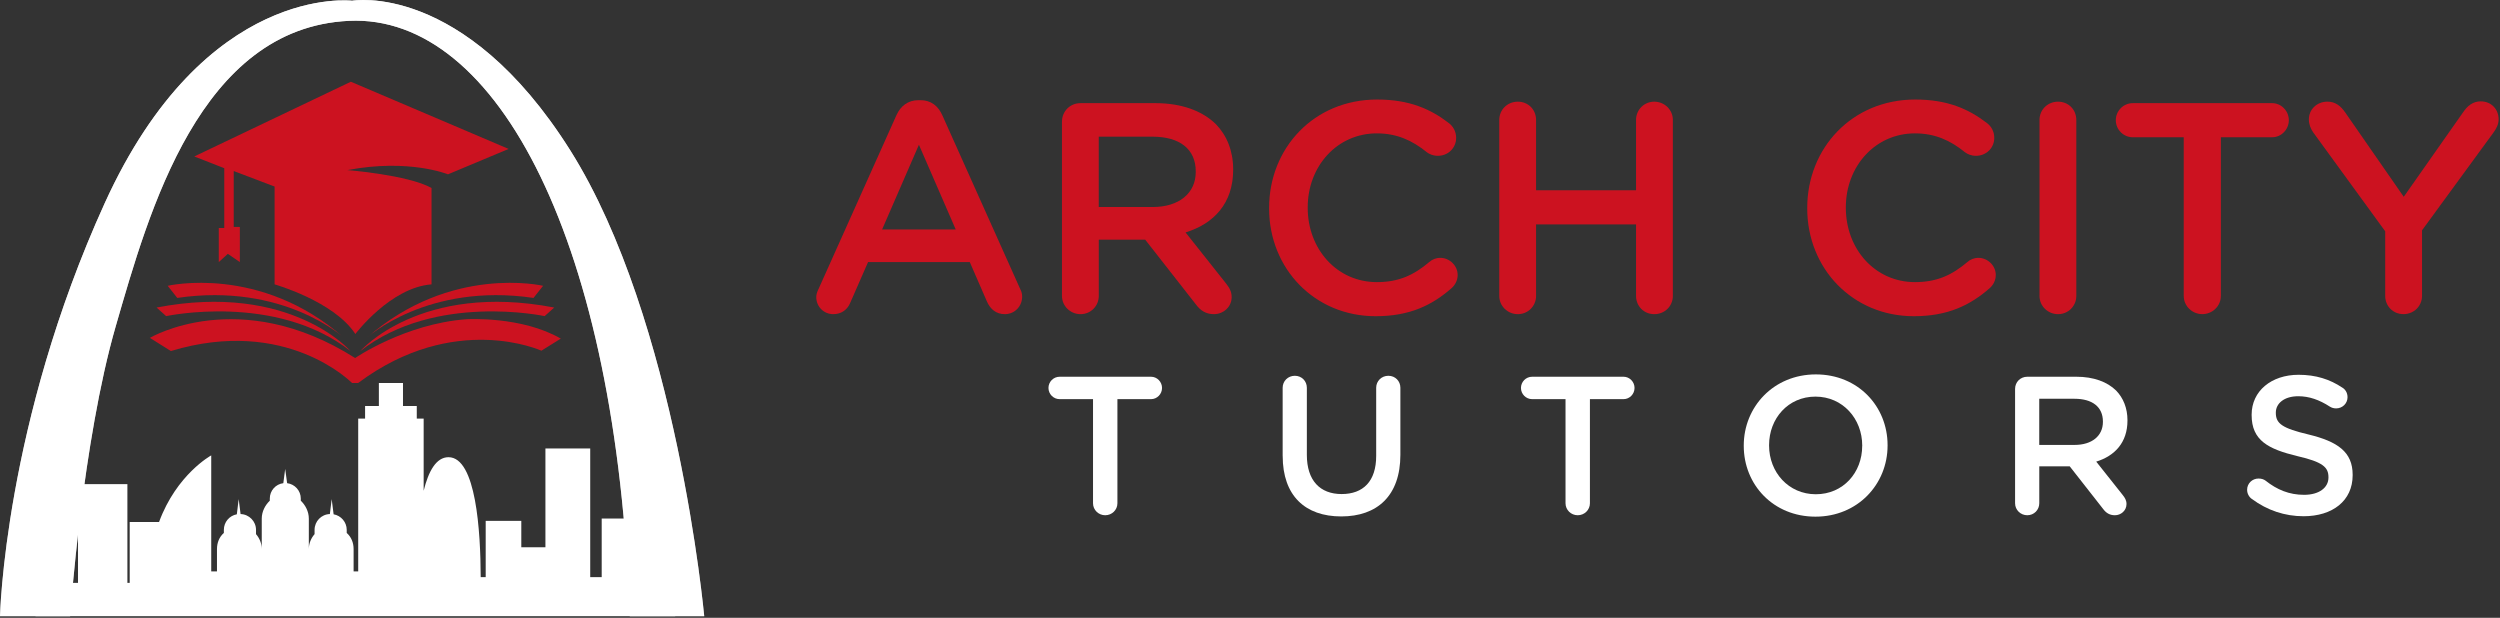 <svg width="781" height="193" viewBox="0 0 781 193" fill="none" xmlns="http://www.w3.org/2000/svg">
<rect x="0" y="0" width="781" height="193" fill="#333333" stroke="none"/>
<g clip-path="url(#clip0_96_30)">
<path d="M210.576 189.979V150.87H200.17V180.292H198.376V161.994H187.971V180.292H184.384V140.108H170.391V170.962H162.854V162.712H151.73V180.292H150.17C150.13 166.042 148.743 142.828 140.106 142.828C136.271 142.828 133.858 147.203 132.352 153.313V130.777H130.201V126.828H125.895V119.654H118.359V126.828H114.053V130.777H111.903V178.499H110.466V171.527C110.466 169.545 109.747 167.761 108.315 166.488V165.527C108.315 163.094 106.536 161.077 104.222 160.666L103.618 155.919L103.053 160.591C100.392 160.666 98.272 162.846 98.272 165.527V166.864C97.196 168.103 96.478 169.733 96.478 171.532V162.023C96.478 159.794 95.403 157.797 93.966 156.419V155.745C93.966 153.273 92.088 151.236 89.699 150.944L89.09 146.495L88.51 150.944C86.117 151.241 84.284 153.273 84.284 155.745V156.419C82.847 157.797 81.772 159.794 81.772 162.023V171.532C81.772 169.738 81.053 168.103 79.978 166.864V165.527C79.978 162.846 77.817 160.671 75.157 160.591L74.562 155.919L73.987 160.666C71.673 161.077 69.934 163.094 69.934 165.527V166.488C68.497 167.761 67.784 169.545 67.784 171.527V178.499H65.99V142.263C65.99 142.263 55.173 148.159 49.688 163.074H40.517V182.091H39.798V151.236H24.368V182.091H20.062V160.923H11.094V192.496H210.937V189.984H210.58L210.576 189.979Z" fill="white"/>
<path d="M0 192.491H21.911C21.911 192.491 25.746 137.888 36.156 101.915C46.562 65.942 62.452 8.697 109.014 6.507C155.581 4.317 192.768 76.431 196.741 192.496H220C220 192.496 211.497 99.844 178.111 46.91C144.729 -6.034 110 0.229 110 0.229C110 0.229 64.097 -5.489 32.722 63.464C1.343 132.418 0 192.491 0 192.491Z" fill="white"/>
<path d="M0 192.491H21.911C21.911 192.491 25.746 137.888 36.156 101.915C46.562 65.942 62.452 8.697 109.014 6.507C155.581 4.317 192.768 76.431 196.741 192.496H220C220 192.496 211.497 99.844 178.111 46.91C144.729 -6.034 110 0.229 110 0.229C110 0.229 64.097 -5.489 32.722 63.464C1.343 132.418 0 192.491 0 192.491Z" fill="url(#paint0_linear_96_30)"/>
<path d="M46.829 105.547C46.829 105.547 74.79 88.913 110.946 111.845C110.946 111.845 126.579 101.127 145.765 99.72C145.765 99.72 162.929 98.684 175.192 105.78L169.132 109.56C169.132 109.56 142.014 97.153 111.868 119.659H109.98C109.98 119.659 89.591 98.689 53.38 109.664L46.829 105.552V105.547Z" fill="#CC1220"/>
<path d="M48.91 96.073L51.908 98.758C51.908 98.758 86.077 91.366 109.48 109.664C109.48 109.664 90.74 88.026 48.91 96.078V96.073Z" fill="#CC1220"/>
<path d="M52.384 89.285C52.384 89.285 81.271 82.496 107.473 105.542C107.473 105.542 88.689 88.18 55.382 93.07L52.384 89.28V89.285Z" fill="#CC1220"/>
<path d="M173.141 96.073L170.143 98.758C170.143 98.758 135.974 91.366 112.572 109.664C112.572 109.664 131.311 88.026 173.141 96.078V96.073Z" fill="#CC1220"/>
<path d="M169.668 89.285C169.668 89.285 140.78 82.496 114.578 105.542C114.578 105.542 133.363 88.18 166.67 93.07L169.668 89.28V89.285Z" fill="#CC1220"/>
<path d="M139.953 54.456L158.891 46.528L109.609 25.534L60.683 48.877L70.058 52.544V71.224H68.344V81.877L71.173 79.3L74.924 81.877V70.897H73.016V53.431L85.785 58.277V88.834C85.785 88.834 104.346 94.111 111.011 104.343C111.011 104.343 121.981 89.8 134.814 88.834V58.718C127.327 54.605 108.538 53.138 108.538 53.138C127.768 49.467 139.953 54.461 139.953 54.461V54.456Z" fill="#CC1220"/>
<path d="M255.75 90.193L280.06 35.963C281.37 33.063 283.71 31.293 286.98 31.293H287.54C290.81 31.293 293.06 33.073 294.36 35.963L318.67 90.193C319.14 91.033 319.32 91.873 319.32 92.623C319.32 95.713 316.98 98.143 313.9 98.143C311.19 98.143 309.32 96.553 308.29 94.123L302.96 81.873H271.18L265.66 94.493C264.73 96.833 262.76 98.143 260.33 98.143C257.34 98.143 255 95.803 255 92.813C255 91.973 255.28 91.133 255.75 90.193ZM298.57 71.683L287.07 45.223L275.57 71.683H298.57Z" fill="#CC1220"/>
<path d="M331.76 38.023C331.76 34.753 334.28 32.223 337.56 32.223H360.93C369.16 32.223 375.61 34.653 379.82 38.763C383.28 42.313 385.24 47.173 385.24 52.883V53.073C385.24 63.543 379.16 69.903 370.37 72.613L382.9 88.413C384.02 89.813 384.77 91.033 384.77 92.813C384.77 95.993 382.06 98.143 379.25 98.143C376.63 98.143 374.95 96.923 373.64 95.153L357.75 74.863H343.26V92.443C343.26 95.623 340.74 98.143 337.56 98.143C334.38 98.143 331.76 95.623 331.76 92.443V38.023ZM360.09 64.673C368.32 64.673 373.55 60.373 373.55 53.733V53.543C373.55 46.533 368.5 42.693 359.99 42.693H343.25V64.663H360.08L360.09 64.673Z" fill="#CC1220"/>
<path d="M396.47 65.133V64.943C396.47 46.333 410.4 31.093 430.22 31.093C440.32 31.093 446.96 34.083 452.66 38.483C453.88 39.413 454.9 41.003 454.9 43.063C454.9 46.243 452.38 48.673 449.2 48.673C447.61 48.673 446.49 48.113 445.74 47.553C441.25 43.903 436.39 41.663 430.13 41.663C417.7 41.663 408.53 51.943 408.53 64.753V64.943C408.53 77.753 417.6 88.133 430.13 88.133C437.05 88.133 441.72 85.893 446.49 81.863C447.33 81.113 448.55 80.553 449.95 80.553C452.85 80.553 455.37 82.983 455.37 85.883C455.37 87.663 454.53 89.063 453.5 89.993C447.33 95.413 440.32 98.783 429.75 98.783C410.68 98.783 396.47 83.913 396.47 65.123V65.133Z" fill="#CC1220"/>
<path d="M468.37 37.463C468.37 34.283 470.89 31.763 474.17 31.763C477.45 31.763 479.87 34.283 479.87 37.463V59.433H511.1V37.463C511.1 34.283 513.62 31.763 516.8 31.763C519.98 31.763 522.6 34.283 522.6 37.463V92.443C522.6 95.623 520.08 98.143 516.8 98.143C513.52 98.143 511.1 95.623 511.1 92.443V70.093H479.87V92.443C479.87 95.623 477.35 98.143 474.17 98.143C470.99 98.143 468.37 95.623 468.37 92.443V37.463Z" fill="#CC1220"/>
<path d="M564.58 65.133V64.943C564.58 46.333 578.51 31.093 598.33 31.093C608.43 31.093 615.07 34.083 620.77 38.483C621.99 39.413 623.01 41.003 623.01 43.063C623.01 46.243 620.49 48.673 617.31 48.673C615.72 48.673 614.6 48.113 613.85 47.553C609.36 43.903 604.5 41.663 598.24 41.663C585.81 41.663 576.64 51.943 576.64 64.753V64.943C576.64 77.753 585.71 88.133 598.24 88.133C605.16 88.133 609.83 85.893 614.6 81.863C615.44 81.113 616.66 80.553 618.06 80.553C620.96 80.553 623.48 82.983 623.48 85.883C623.48 87.663 622.64 89.063 621.61 89.993C615.44 95.413 608.43 98.783 597.86 98.783C578.79 98.783 564.58 83.913 564.58 65.123V65.133Z" fill="#CC1220"/>
<path d="M637.14 37.463C637.14 34.283 639.66 31.763 642.94 31.763C646.22 31.763 648.64 34.283 648.64 37.463V92.443C648.64 95.623 646.12 98.143 642.94 98.143C639.76 98.143 637.14 95.623 637.14 92.443V37.463Z" fill="#CC1220"/>
<path d="M682.2 42.883H666.31C663.32 42.883 660.98 40.453 660.98 37.553C660.98 34.653 663.32 32.223 666.31 32.223H709.79C712.69 32.223 715.03 34.653 715.03 37.553C715.03 40.453 712.69 42.883 709.79 42.883H693.8V92.433C693.8 95.613 691.18 98.133 688 98.133C684.82 98.133 682.2 95.613 682.2 92.433V42.883Z" fill="#CC1220"/>
<path d="M745.13 72.243L722.6 41.293C721.85 40.173 721.29 38.863 721.29 37.273C721.29 34.183 723.81 31.753 727.09 31.753C729.61 31.753 731.3 33.153 732.7 35.213L750.93 61.483L769.44 35.123C770.84 33.063 772.53 31.663 774.96 31.663C778.33 31.663 780.57 34.183 780.57 37.273C780.57 38.863 779.82 40.263 778.98 41.383L756.64 71.953V92.433C756.64 95.613 754.12 98.133 750.84 98.133C747.56 98.133 745.14 95.613 745.14 92.433V72.243H745.13Z" fill="#CC1220"/>
<path d="M341.48 124.693H331.04C329.08 124.693 327.54 123.093 327.54 121.193C327.54 119.293 329.08 117.693 331.04 117.693H359.58C361.48 117.693 363.02 119.293 363.02 121.193C363.02 123.093 361.49 124.693 359.58 124.693H349.08V157.223C349.08 159.313 347.36 160.963 345.27 160.963C343.18 160.963 341.46 159.303 341.46 157.223V124.693H341.48Z" fill="white"/>
<path d="M400.7 142.433V121.133C400.7 119.043 402.36 117.393 404.51 117.393C406.66 117.393 408.26 119.053 408.26 121.133V142.123C408.26 150.103 412.37 154.343 419.12 154.343C425.87 154.343 429.92 150.353 429.92 142.433V121.133C429.92 119.043 431.58 117.393 433.73 117.393C435.88 117.393 437.48 119.053 437.48 121.133V142.063C437.48 154.893 430.24 161.333 419 161.333C407.76 161.333 400.71 154.893 400.71 142.433H400.7Z" fill="white"/>
<path d="M489.09 124.693H478.65C476.69 124.693 475.15 123.093 475.15 121.193C475.15 119.293 476.69 117.693 478.65 117.693H507.19C509.09 117.693 510.63 119.293 510.63 121.193C510.63 123.093 509.1 124.693 507.19 124.693H496.69V157.223C496.69 159.313 494.97 160.963 492.88 160.963C490.79 160.963 489.07 159.303 489.07 157.223V124.693H489.09Z" fill="white"/>
<path d="M544.75 139.303V139.183C544.75 127.093 554.08 116.963 567.28 116.963C580.48 116.963 589.68 126.973 589.68 139.063V139.183C589.68 151.273 580.35 161.403 567.15 161.403C553.95 161.403 544.75 151.393 544.75 139.303ZM581.76 139.303V139.183C581.76 130.833 575.68 123.903 567.15 123.903C558.62 123.903 552.66 130.713 552.66 139.063V139.183C552.66 147.533 558.74 154.403 567.27 154.403C575.8 154.403 581.75 147.653 581.75 139.303H581.76Z" fill="white"/>
<path d="M629.51 121.503C629.51 119.353 631.17 117.693 633.32 117.693H648.66C654.06 117.693 658.3 119.293 661.06 121.993C663.33 124.323 664.62 127.513 664.62 131.263V131.383C664.62 138.263 660.63 142.433 654.86 144.213L663.09 154.583C663.83 155.503 664.32 156.303 664.32 157.463C664.32 159.553 662.54 160.963 660.7 160.963C658.98 160.963 657.88 160.163 657.02 159.003L646.58 145.683H637.07V157.223C637.07 159.313 635.41 160.963 633.32 160.963C631.23 160.963 629.51 159.303 629.51 157.223V121.503ZM648.11 138.993C653.51 138.993 656.95 136.173 656.95 131.813V131.693C656.95 127.093 653.63 124.573 648.05 124.573H637.06V139.003H648.11V138.993Z" fill="white"/>
<path d="M703.47 155.873C702.61 155.263 702 154.213 702 152.993C702 151.033 703.6 149.493 705.56 149.493C706.6 149.493 707.28 149.803 707.77 150.163C711.33 152.983 715.14 154.583 719.8 154.583C724.46 154.583 727.41 152.373 727.41 149.183V149.063C727.41 145.993 725.69 144.333 717.71 142.493C708.56 140.283 703.41 137.583 703.41 129.663V129.543C703.41 122.173 709.55 117.083 718.08 117.083C723.48 117.083 727.84 118.493 731.71 121.073C732.57 121.563 733.37 122.603 733.37 124.083C733.37 126.043 731.77 127.583 729.81 127.583C729.07 127.583 728.46 127.403 727.85 127.033C724.54 124.883 721.34 123.783 717.97 123.783C713.55 123.783 710.97 126.053 710.97 128.873V128.993C710.97 132.303 712.93 133.783 721.22 135.743C730.31 137.953 734.97 141.203 734.97 148.323V148.443C734.97 156.483 728.65 161.273 719.63 161.273C713.8 161.273 708.27 159.433 703.49 155.873H703.47Z" fill="white"/>
</g>
<defs>
<linearGradient id="paint0_linear_96_30" x1="110" y1="0" x2="110" y2="192.496" gradientUnits="userSpaceOnUse">
<stop stop-color="white" stop-opacity="0.8"/>
<stop offset="1" stop-color="white" stop-opacity="0.5"/>
</linearGradient>
<clipPath id="clip0_96_30">
<rect width="780.57" height="192.496" fill="white"/>
</clipPath>
</defs>
</svg>
